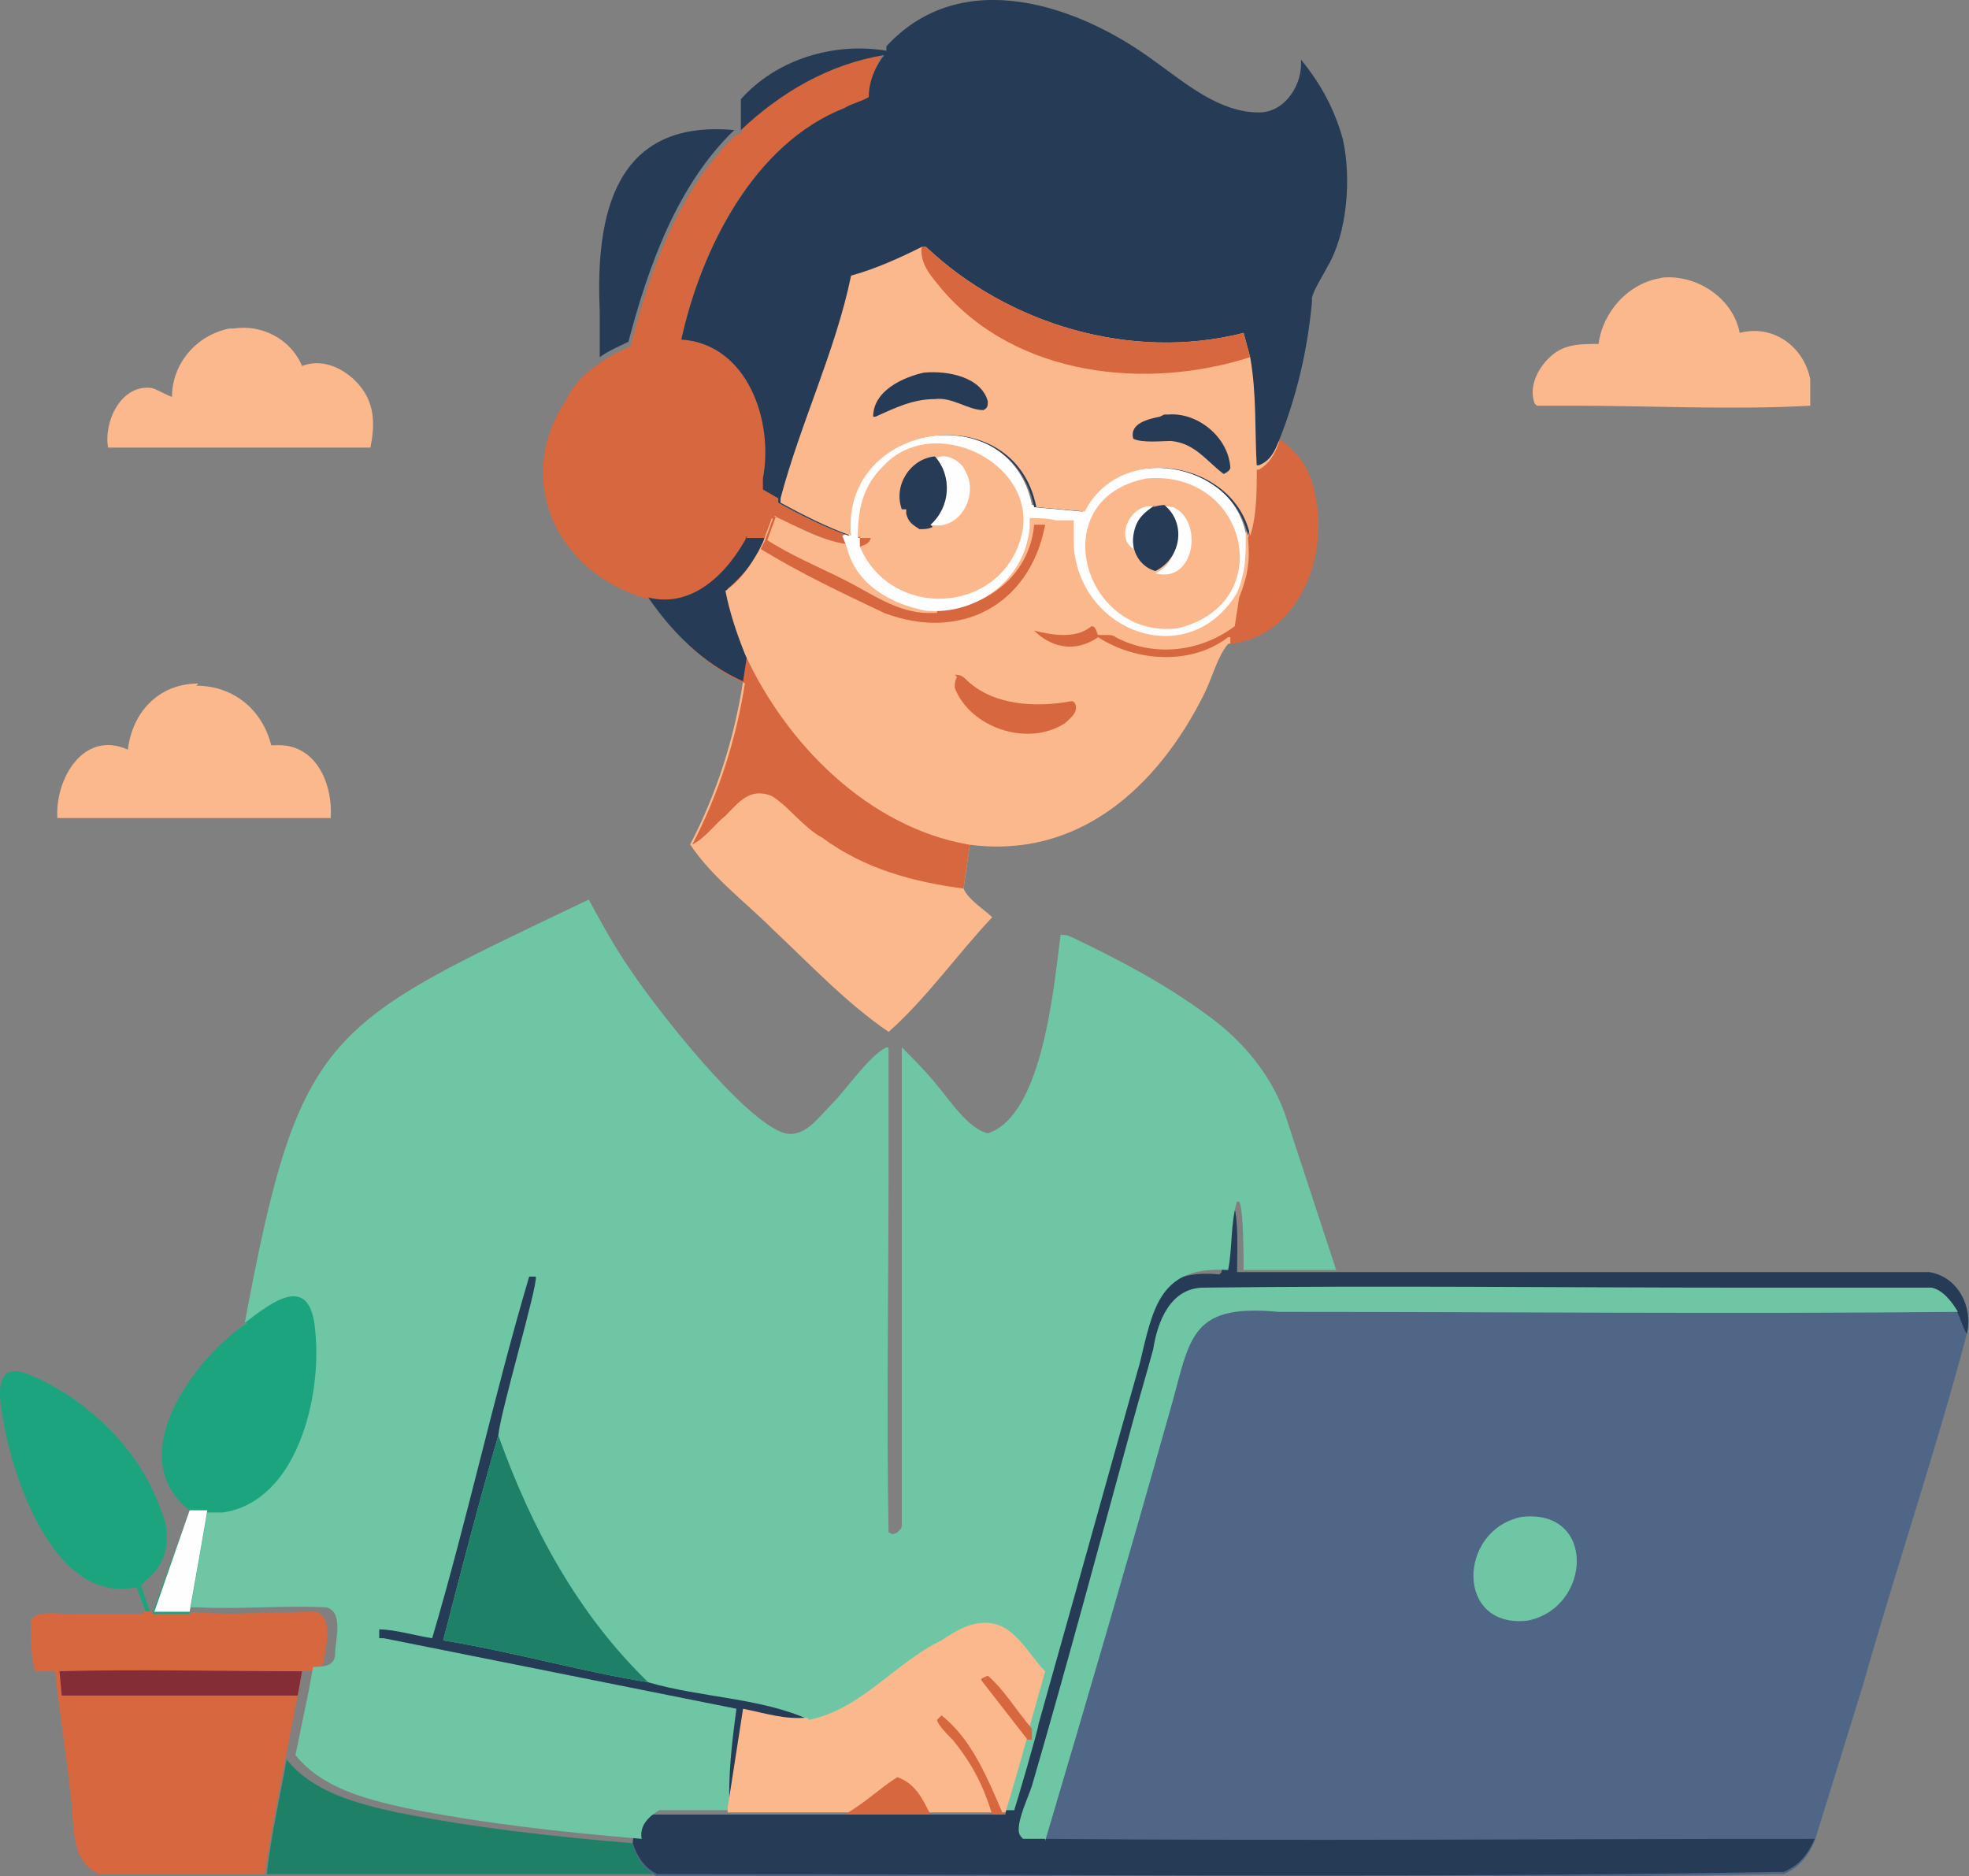 <?xml version="1.0" encoding="UTF-8"?><svg id="a" xmlns="http://www.w3.org/2000/svg" viewBox="0 0 89.3 85.1"><rect x="0" y="0" width="89.3" height="85.1" fill="#808080" stroke="none"/><defs><style>.b{fill:#fefefe;}.b,.c,.d,.e,.f,.g,.h,.i,.j{stroke-width:0px;}.c{fill:#6ec6a4;}.d{fill:#1ca47f;}.e{fill:#1e8067;}.f{fill:#fcb88d;}.g{fill:#506687;}.h{fill:#842d36;}.i{fill:#d7673f;}.j{fill:#263b56;}</style></defs><path class="j" d="M27.2,16.3v-2.2c-.2-4.4.7-8.7,6.1-8.2-2.6,2.5-3.9,6.2-4.8,9.6-.4.2-.9.4-1.3.7Z"/><path class="d" d="M6.1,72c-3.5.7-5.4-4.6-5.9-7.3-.1-.6-.4-1.8,0-2.3.4-.5,1.2,0,1.7.2,2.4,1.2,4.5,3.3,5.4,5.9.5,1.1.3,2.4-.6,3.1l-.3.3.4,1.2h-.2s-.4-1.1-.4-1.1Z"/><path class="f" d="M10.6,14.9c1.3-.2,2.6.5,3.1,1.7h0c1-.4,2.1.2,2.7,1,.6.8.6,1.7.4,2.7-3,0-9,0-11.9,0-.2-1.2.6-2.9,2-2.7.3.1.6.3.9.4,0-1.5,1.1-2.8,2.6-3.1Z"/><path class="f" d="M75.3,12.6c1.6-.2,3.3.9,3.6,2.5,1.5-.4,2.9.6,3.2,2.1,0,.3,0,.9,0,1.2-3.5.2-7.2,0-10.8,0-.5,0-1.1,0-1.6,0,0,0,0,0-.1-.1-.3-.8.2-1.7.8-2.2.6-.5,1.3-.5,2.1-.5.2-1.5,1.4-2.8,2.9-3Z"/><path class="f" d="M8.9,31.1c1.7,0,3,1.1,3.4,2.7h.2c1.8-.1,2.6,1.7,2.5,3.3-3.1,0-9.4,0-12.4,0-.1-1.8,1.2-4,3.2-3.1.2-1.7,1.4-3,3.2-3Z"/><path class="f" d="M33.9,29.6c1.9,4,5.5,7.8,10.1,8.6l-.3,2.1c.2.5,1,1,1.3,1.3-1.6,1.7-3,3.7-4.7,5.2-1.9-1.3-3.5-3-5.2-4.6-1.3-1.3-2.8-2.4-3.8-3.9,1.2-2.3,2-4.8,2.4-7.4l.2-1.3Z"/><path class="i" d="M33.9,29.6c1.9,4,5.5,7.8,10.1,8.6l-.3,2.1c-2.3-.3-4.5-.9-6.4-2.3-.9-.5-1.5-1.4-2.3-1.9-1-.4-1.5.3-2.1.9-.5.4-.9,1-1.5,1.3h0c1.2-2.3,2-4.8,2.4-7.4l.2-1.3Z"/><path class="i" d="M6.5,73.1h.2s.1,0,.1,0h.2s1.5,0,1.5,0c1.9.2,3.9,0,5.8,0,.8.2.5,1.5.4,2.1,0,.5-.6.6-1,.6l-.2,1.1c-.5,2.6-1.1,5.5-1.5,8.1h-7.5c-1.4-.6-1.1-2.4-1.3-3.6-.2-1.9-.5-3.7-.7-5.6-.3,0-.6,0-.9,0-.2-.6-.2-1.4-.2-2.1,0-.2,0-.3.2-.4.2-.2,1-.1,1.4-.1h3.5Z"/><path class="i" d="M6.5,73.1h.2s.1,0,.1,0h.2s1.5,0,1.5,0c1.9.2,3.9,0,5.8,0,.8.2.5,1.5.4,2.1,0,.5-.6.6-1,.6l-.2,1.1H2.8c0,0-.1-1.1-.1-1.1-.3,0-.6,0-.9,0-.2-.6-.2-1.4-.2-2.1,0-.2,0-.3.2-.4.2-.2,1-.1,1.4-.1h3.5Z"/><path class="h" d="M2.6,75.8c3.7-.1,7.4,0,11.1,0l-.2,1.1H2.8c0,0-.1-1.1-.1-1.1Z"/><path class="i" d="M40.1,2.3h0c-.4.7-.6,1.4-.7,2.1-.3.3-.8.3-1.1.5-4.2,1.7-6.5,6.4-7.4,10.5,3,.2,4.2,3.7,3.8,6.3v.5c0,0,.6.4.6.4v.2c1,.6,2.1,1.1,3.2,1.5l.2.5c-1.2-.2-2.4-.9-3.5-1.3l-.4,1h0s-.2.5-.2.5c-.4.7-.9,1.3-1.5,1.8.2,1,.5,1.9.9,2.9l-.2,1.3c-1.8-.8-3.2-2.2-4.3-3.8-4.2-1.1-6.3-5.4-3.8-9.1.3-.7,1-1.3,1.6-1.7.4-.3.9-.5,1.3-.7.9-3.5,2.2-7.1,4.8-9.6.2,0,.2,0,.3-.3,1.8-1.7,4-3,6.5-3.5Z"/><path class="j" d="M33.8,24.4c.3,0,.6,0,.9,0h0s-.2.5-.2.5c-.4.7-.9,1.3-1.5,1.8.2,1,.5,1.9.9,2.9l-.2,1.3c-1.8-.8-3.2-2.2-4.3-3.8,2,.5,3.6-1.1,4.5-2.8Z"/><path class="f" d="M38.4,24.2c-.5-5.2,7.4-6.3,8.4-1.3l2.2.2h0c1.6-3.2,6.8-2.3,7.5,1.1.3-.9.4-2.2.3-3.1h.2c.5-.3.7-.7.9-1.2,1,.7,1.5,1.5,1.7,2.8.5,2.7-.9,6.2-3.9,6.5-.5.6-.7,1.5-1.1,2.3-2.1,4.2-5.7,7.5-10.7,6.8-4.5-.8-8.2-4.5-10.1-8.6-.4-1-.7-1.9-.9-2.9.7-.5,1.1-1.1,1.5-1.8l.2-.4h0s.4-1.1.4-1.1c1.1.5,2.3,1.2,3.5,1.3l-.2-.5Z"/><path class="i" d="M43.3,30.6c.3,0,.4.1.6.3,1.2,1.1,3.1,1.2,4.7.9.1,0,.2.1.2.3,0,.3-.3.5-.5.7-1.7,1.1-4.3.2-5-1.6,0-.2,0-.3.1-.5Z"/><path class="i" d="M35.1,23.4c1.1.5,2.3,1.2,3.5,1.3.4,1.7,2,2.6,3.6,2.9,2.3.2,4.5-1.4,4.7-3.8h0c.1,0,.3,0,.5,0h0c-.7,3.7-3.9,5.3-7.3,4-1.9-.9-3.8-1.8-5.6-2.9l.2-.4h0s.4-1.1.4-1.1Z"/><path class="f" d="M35.1,23.4c1.1.5,2.3,1.2,3.5,1.3.4,1.7,2,2.6,3.6,2.9h.3c0,0,0,.2,0,.2h-.4c-1.4,0-2.6-.9-3.8-1.5-1.2-.6-2.4-1.1-3.5-1.8h0s.4-1.1.4-1.1Z"/><path class="i" d="M58,19.9c1,.7,1.5,1.5,1.7,2.8.5,2.7-.9,6.2-3.9,6.5v-.3c0,0,0,0,0,0h-.1c-1.7,1.3-4.2,1.1-5.9,0-1,.7-2.1.5-2.9-.3.8.2,1.9.4,2.6-.2.2,0,.2.2.3.4.1,0,.2,0,.4,0,.1,0,.3,0,.4.1,1.7.9,3.8.7,5.4-.5l.2-1.3c.4-1,.5-1.7.4-2.7.3-.9.4-2.2.3-3.1h.2c.5-.3.7-.7.9-1.2Z"/><path class="b" d="M38.4,24.2c-.5-5.2,7.4-6.3,8.4-1.3l2.2.2h0c1.6-3.2,6.8-2.3,7.5,1.1,0,1.1,0,1.7-.4,2.7-2.2,3.6-7.1,1.8-7.4-2.1,0-.2,0-.3,0-.5,0-.2,0-.5,0-.7h-.1c-.2,0-.4,0-.7,0-.4-.1-.8-.1-1.2-.1,0,.1,0,.3,0,.4-.2,2.4-2.4,4-4.7,3.8-1.6-.3-3.2-1.2-3.6-2.9l-.2-.5Z"/><path class="f" d="M52,21.7c4.6-.4,6,5.7,1.4,6.8-4.3.5-6.1-5.9-1.4-6.8Z"/><path class="b" d="M51.4,24.4c0,.2,0,.4,0,.5-.9-.6,0-2.2,1-1.9-.5.4-.8.7-1,1.4Z"/><path class="b" d="M52.4,26h0c1.1-.5,1.3-2.2.4-3,.1-.1.2,0,.4,0,1.4.6,1,3.5-.8,3Z"/><path class="j" d="M52.3,23c.3-.1.5-.1.7-.1.1,0,0,0,.2,0-.2,0-.3,0-.4,0,1,.8.8,2.4-.4,3h0s0,0,0,0c-.7-.2-1.1-.9-1-1.6.1-.7.4-1,1-1.4Z"/><path class="f" d="M38.9,24.4c0-1.2.2-2.3,1.1-3.2l.3-.3c2.4-2.1,6.9.3,6,3.5-1,3.5-5.9,3.7-7.3.4v-.5Z"/><path class="i" d="M38.9,24.4c.2,0,.3,0,.5,0h.1c-.1.3-.3.3-.5.4v-.5Z"/><path class="b" d="M42.4,20.8c.5-.3,1.2.1,1.4.6.6,1.1-.3,2.7-1.6,2.4.9-.8,1-2.2.2-3.1Z"/><path class="j" d="M42.3,23.9c-.2.1-.4.1-.6.1-.3-.2-.5-.3-.6-.7,0-.1,0,0,0-.2-.1,0,0,0-.2,0-.4-1.1.4-2.3,1.5-2.4.8.9.7,2.3-.2,3.1Z"/><path class="j" d="M40.2,2.1h0c3.4-3.7,8.7-1.9,12.2.7,1.4,1,2.9,2.3,4.7,2.3,1.2,0,2-1.3,1.9-2.4.9,1.1,1.5,2.2,1.9,3.6h0c.4,1.8.2,4.3-.7,5.8h0c-.2.4-.6,1-.7,1.4,0,0,0,.1,0,.2-.2,2.2-.7,4.3-1.5,6.3-.2.5-.4.9-.9,1.1h-.2c0,1,0,2.3-.3,3.2-.7-3.4-5.9-4.3-7.5-1.1h0s-2.2-.2-2.2-.2c-1-5.1-8.9-3.9-8.4,1.3-1.1-.4-2.1-.9-3.2-1.5v-.2s-.7-.4-.7-.4v-.5c.5-2.6-.7-6.1-3.7-6.3.9-4.1,3.3-8.9,7.4-10.5.3-.2.8-.3,1.1-.5,0-.7.3-1.4.7-1.9h0c-2.5.4-4.7,1.7-6.5,3.4v-1.4c1.6-1.8,4.2-2.6,6.6-2.2Z"/><path class="f" d="M41.7,11.2h.3c3.7,3.5,9.3,5.2,14.4,3.9l.3,1.1c.3,1.7.2,3.3.3,5,0,1,0,2.2-.3,3.1-.7-3.4-5.9-4.3-7.5-1.1h0s-2.2-.2-2.2-.2c-1-5.1-8.9-3.9-8.4,1.3-1.1-.4-2.1-.9-3.2-1.5v-.2c.9-3.4,2.5-6.7,3.2-10.1h0c1.1-.3,2.2-.8,3.2-1.3Z"/><path class="j" d="M52.8,18.8h.2c1.3-.1,2.7,1,2.8,2.4,0,.1-.1.2-.3.3-.8-.6-1.3-1.4-2.4-1.5-.4,0-1.3.1-1.7-.1-.2-.7.7-.9,1.2-1Z"/><path class="j" d="M41.9,16.9c1.1-.1,2.6.2,2.9,1.3,0,.2,0,.3-.2.4-.7,0-1.4-.6-2.2-.5-1,0-1.8.4-2.7.8h-.1c0-1.2,1.4-1.8,2.3-2Z"/><path class="i" d="M41.7,11.2h.3c3.7,3.5,9.3,5.2,14.4,3.9l.3,1.1c-4.7,1.5-10.6.9-14-3.1-.4-.5-1-1.1-.9-1.9Z"/><path class="e" d="M13,79.8c1.2,1.5,3.2,2,5,2.4,3.5.7,7.1,1.1,10.7,1.4.2.7.4,1.1,1.1,1.4H12.1c.2-1.8.6-3.5.9-5.2Z"/><path class="g" d="M55.4,57.7c.2-1,.1-2.1.4-3.1h.1c.3.4.2,2.6.2,3.1,7.6,0,15.3,0,22.9,0,2.8,0,5.7,0,8.5,0,1.3.2,2,1.6,1.7,2.8-1.4,5.3-3.2,10.6-4.7,15.9l-2.2,7.1c-.3.7-.7,1.2-1.4,1.5h-.2c-17,.3-33.9.1-50.9.1-.6-.3-.9-.8-1.1-1.4,0-.6.4-1,.8-1.3,4.8,0,10.7,0,15.4,0h.5s.2,0,.2,0c0-.3,1-3.7,1.1-3.9l.7-2.5c1.2-4.6,2.6-9.3,3.9-13.9.6-2.5.9-4.5,4-4.2Z"/><path class="c" d="M69,68.8c3.4-.4,3.2,4.1.3,4.7-3.3.4-3.2-4.1-.3-4.7Z"/><path class="j" d="M55.4,57.7c.2-1,.1-2.1.4-3.1h.1c.3.4.2,2.6.2,3.1,7.6,0,15.3,0,22.9,0,2.8,0,5.7,0,8.5,0,1.3.2,2,1.6,1.7,2.8-.2-.3-.3-.8-.5-1.1-10.3.1-20.5,0-30.8,0-4.2-.4-4,1.3-5,4.7-1.8,6.4-3.7,12.9-5.6,19.3,11.6.1,23.3,0,35,0-.3.7-.7,1.2-1.4,1.5h-.2c-17,.3-33.9.1-50.9.1-.6-.3-.9-.8-1.1-1.4,0-.6.4-1,.8-1.3,4.8,0,10.7,0,15.4,0h.5s.2,0,.2,0c0-.3,1-3.7,1.1-3.9l.7-2.5c1.2-4.6,2.6-9.3,3.9-13.9.6-2.5.9-4.5,4-4.2Z"/><path class="c" d="M47.4,83.4c-.3,0-.7,0-1,0-.1-.1-.2-.2-.2-.4,0-.6.4-1.4.6-2,1.6-5.5,3.1-11.1,4.6-16.6.3-1.1.6-2.1.9-3.2.2-1.3.8-2.8,2.3-2.8,8.1-.1,16.2,0,24.3,0,2.6,0,5.1,0,7.7,0,.3,0,.7,0,1,0,.5.1.9.6,1.2,1.1-10.3.1-20.5,0-30.8,0-4.2-.4-4,1.3-5,4.7-1.8,6.4-3.7,12.9-5.6,19.3Z"/><path class="c" d="M11.1,60c2.5-13.4,3.7-13.5,15.6-19.2.6,1.1,1.2,2.2,1.9,3.2,1.2,1.8,5.2,6.9,7,7.4.9.2,1.5-.7,2.1-1.3.7-.7,1.7-2.2,2.5-2.6.1,0,.1,0,.1.2,0,1.7,0,3.5,0,5.2,0,5.5-.1,11.1,0,16.6.2.1.2.1.4,0,.2-.2.2-.2.2-.4,0-.9,0-1.8,0-2.6,0-6.3,0-12.7,0-19,.5.5,1,1,1.5,1.6.6.7,1.5,2.1,2.4,2.3,2.5-.8,3-6.7,3.3-9,.2,0,.3,0,.5.1,2.1,1,4.2,2.1,6.1,3.5,1.7,1.2,3.1,2.9,3.7,4.9l2.2,6.7h-4.2c0-.6,0-2.8-.2-3.1h-.1c-.3,1-.2,2.1-.4,3.1-3.1-.2-3.4,1.7-4,4.2-1.3,4.6-2.6,9.3-3.9,13.9l-.7,2.5c0,.2-1,3.6-1.1,3.9h-.2c0,0-.5,0-.5,0-4.8,0-10.7,0-15.4,0-.5.3-.9.7-.8,1.3-3.6-.3-7.2-.7-10.7-1.4-1.8-.4-3.8-.9-5-2.4l.6-2.9.2-1.1c.4,0,1,0,1-.6,0-.6.4-1.9-.4-2.1-1.9-.1-3.9.1-5.8,0h-1.5s-.2,0-.2,0l1.7-4.7c-3.1-2.4.2-6.9,2.6-8.5Z"/><path class="j" d="M19.6,74.3c1.6-5.4,2.8-11,4.4-16.4.1,0,.2,0,.3,0,.1.4-1.6,6.1-1.7,7.2-.9,3.1-1.7,6.2-2.5,9.3,3.1.5,6.2,1.4,9.3,1.9,2.4.7,5.1.7,7.3,1.7-1,.2-1.9-.2-2.9-.4l-.7,4.5c-.1-1.5.1-3.1.3-4.6l-16-3.2h-.2c0-.2,0-.2,0-.4.7,0,1.7.3,2.4.4Z"/><path class="e" d="M20.1,74.4c.8-3.1,1.6-6.2,2.5-9.3,1.5,4.2,3.6,8.1,6.8,11.2-3.1-.5-6.2-1.4-9.3-1.9Z"/><path class="d" d="M11.1,60c1.3-1,3-2.3,3.2.4.3,2.9-.8,7.7-4.2,8.2h-.7c0,0-.8,4.6-.8,4.6h-1.5s-.2,0-.2,0l1.7-4.7c-3.1-2.4.2-6.9,2.6-8.5Z"/><path class="b" d="M7,73.1l1.6-4.6h.8c0,.1-.8,4.6-.8,4.6h-1.5Z"/><path class="f" d="M36.7,78c2.4-.5,3.9-2.6,6-3.6.6-.4,1.2-.8,2-.8,1.3,0,1.9,1.4,2.7,2.2l-.7,2.5c0,.2-1,3.6-1.1,3.9h-.2c0,0-.5,0-.5,0-3.4,0-8.4,0-11.9,0v-.2s.7-4.5.7-4.5c1,.2,1.9.5,2.9.4Z"/><path class="i" d="M46.6,78.9c-.7-.9-1.4-1.8-2.1-2.7,0-.1.1-.1.3-.2.8.7,1.3,1.6,2,2.4v.5Z"/><path class="i" d="M45,82.3c-.4-1.3-.9-2.3-1.8-3.4-.2-.2-.7-.7-.7-.9l.2-.2c1.4,1.1,2.1,2.9,2.8,4.5h0s-.5,0-.5,0Z"/><path class="i" d="M40.7,80.6c.8.3,1.1.9,1.5,1.7h-3.9c.9-.5,1.6-1.2,2.4-1.7Z"/></svg>